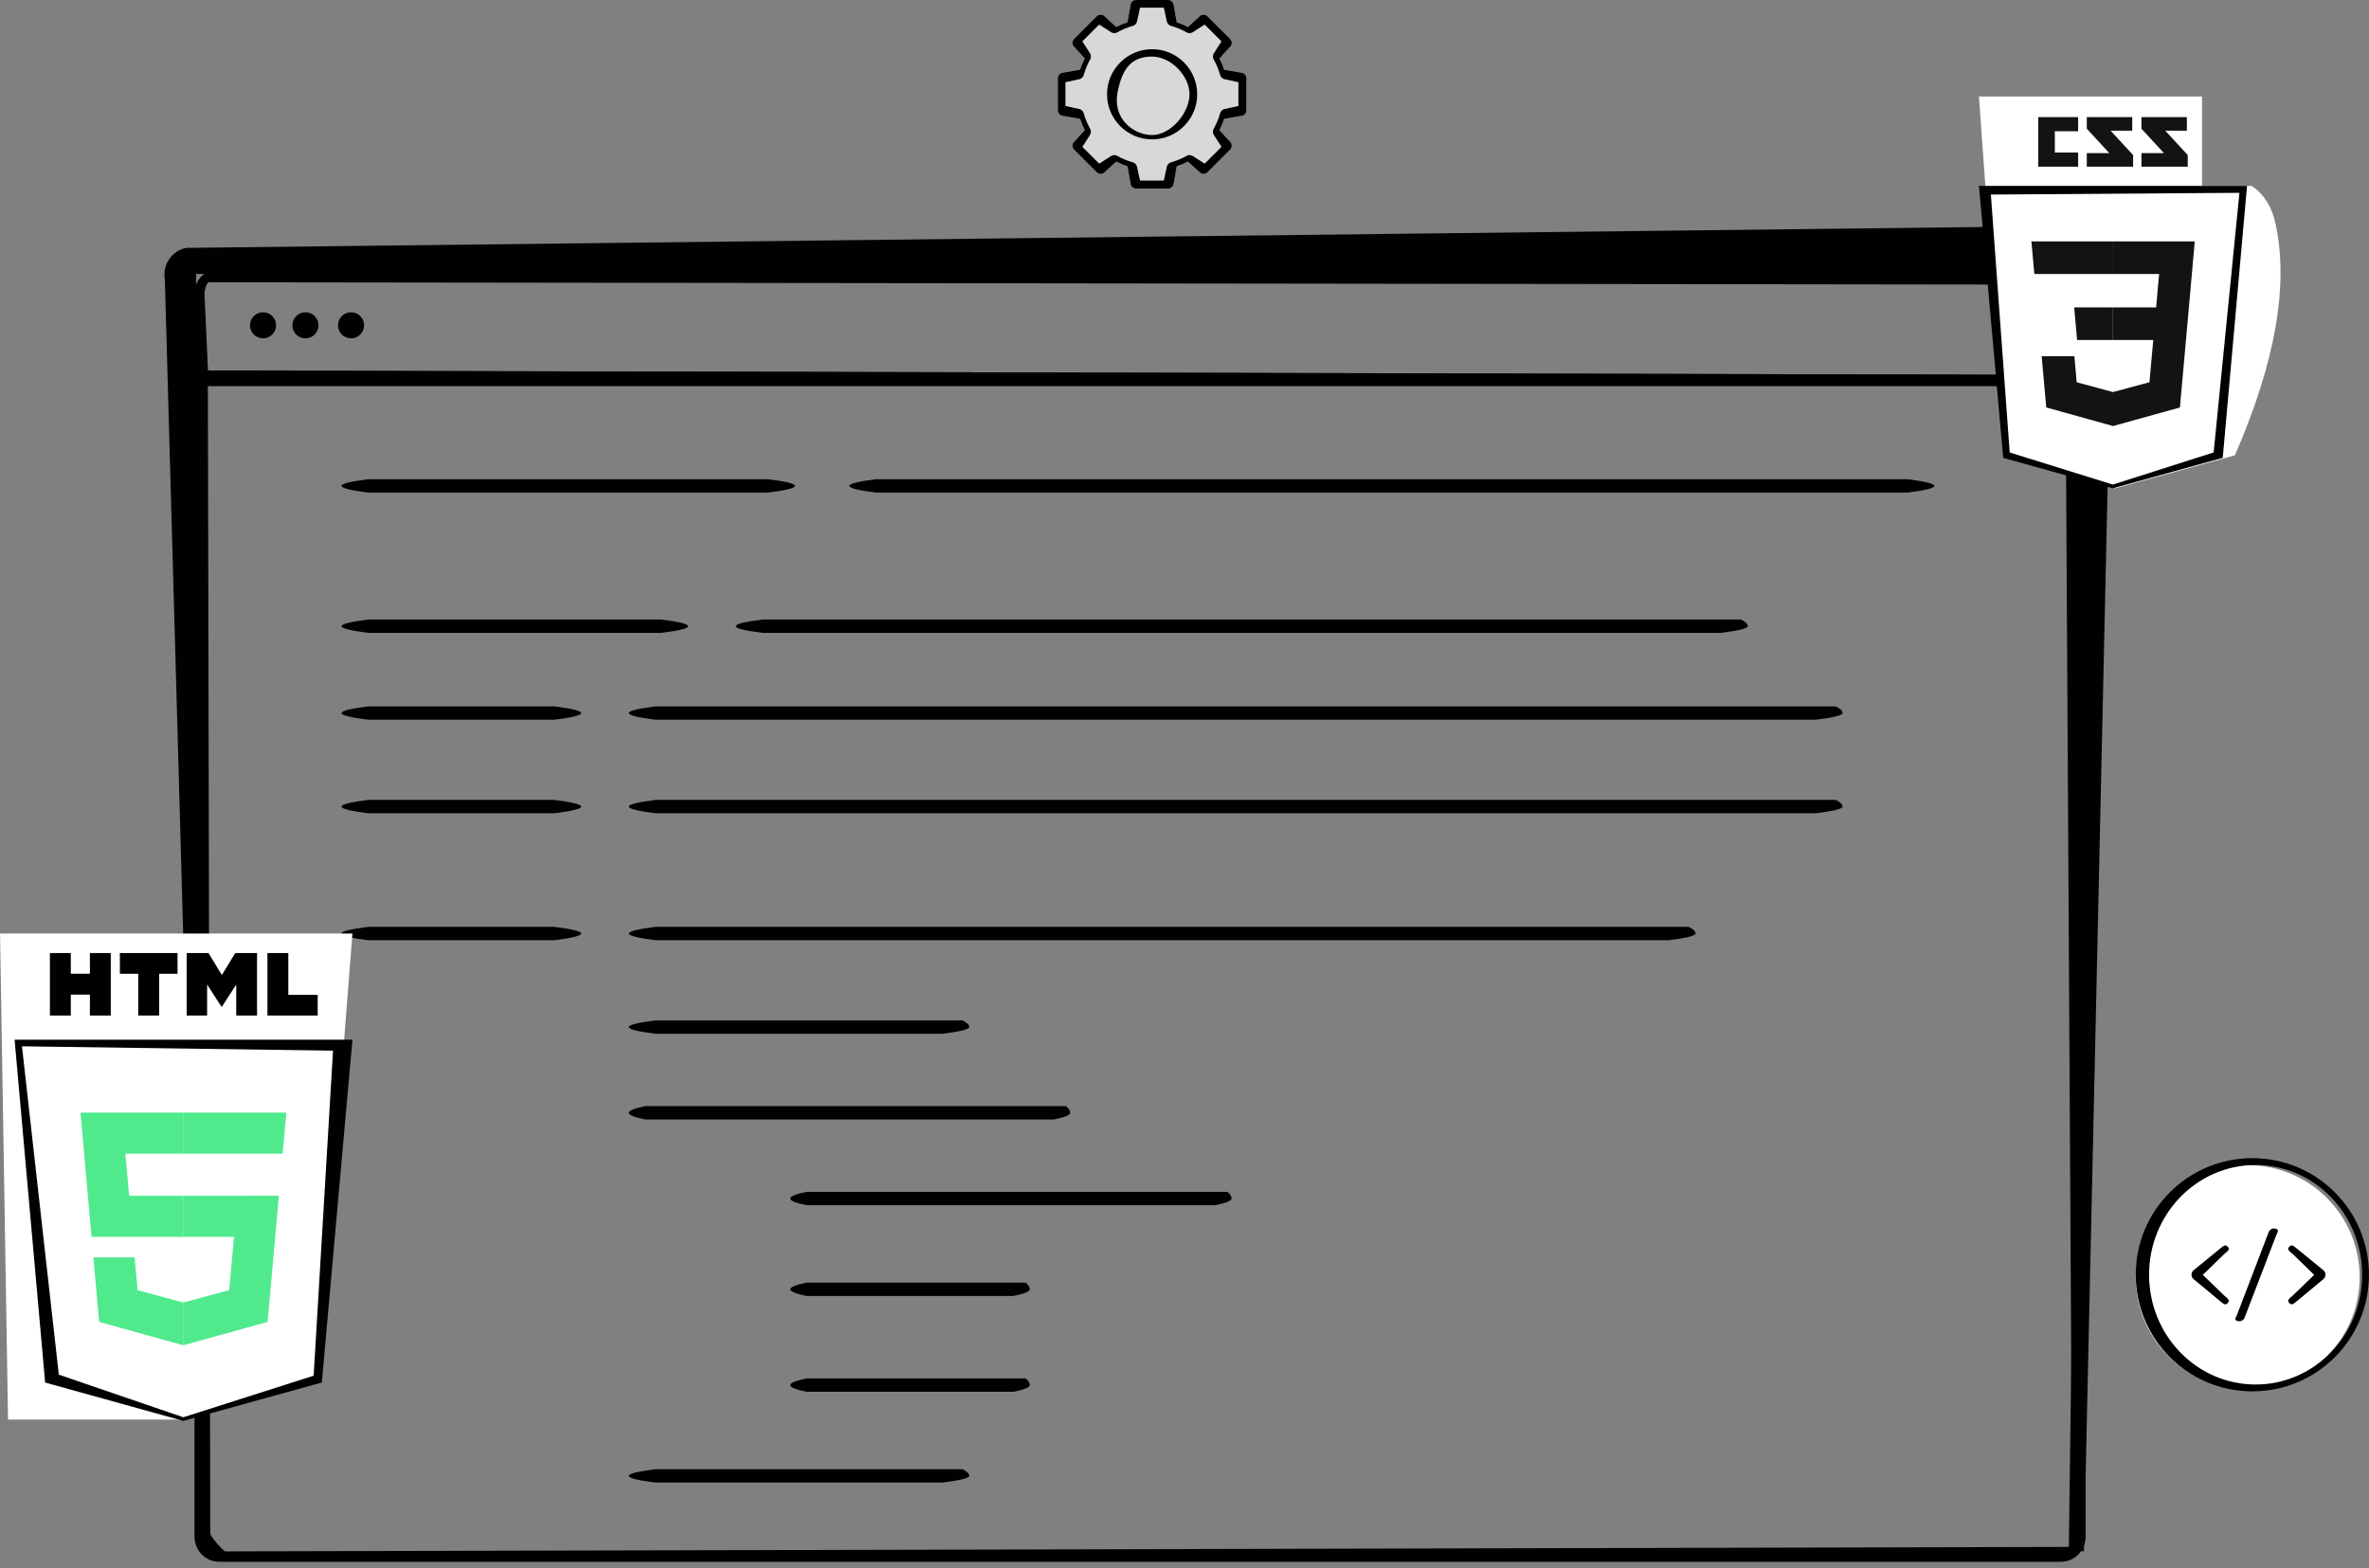<svg xmlns="http://www.w3.org/2000/svg" width="589" height="390" viewBox="0 0 589 390">
    <rect x="0" y="0" width="589" height="390" fill="#808080" stroke="none"/>
    <g fill="none" fill-rule="evenodd">
        <g>
            <g>
                <g>
                    <g>
                        <path fill="#000103" fill-rule="nonzero" d="M477.228 56.164c3.653-.644 7.103 1.879 7.754 5.574l-7.208 324.045-3.762-.319 4.185-316.97L8.383 68.12l2.62 278.204-2.62-.221L.637 69.53c-.652-3.694 1.728-7.246 5.38-7.89z" transform="translate(-246 -181) translate(246.016 181) translate(40.334)"/>
                        <g fill="#000103">
                            <g>
                                <g fill-rule="nonzero">
                                    <path d="M477.667 10.237L7.477 9.138v289.953c0 3.447 2.719 6.28 6.127 6.28H471.54c3.408 0 6.127-2.834 6.127-6.28V10.237zM10.8 10.8l461.882 1.662 1.662 287.914c0 .739-.535 1.297-1.143 1.297l-458.063 1.11c-.543-.083-3.735-3.739-3.735-4.417L10.799 10.8z" transform="translate(-246 -181) translate(246.016 181) translate(40.334) translate(0 65.768) translate(.53 .267) translate(0 16.966)"/>
                                </g>
                                <g>
                                    <path fill-rule="nonzero" d="M464.894.83H6.958C3.584.83.83 3.533.83 6.889v23.1h470.19v-23.1c0-3.356-2.753-6.057-6.127-6.057zm.95 3.912l.17.012c.558.078.972.532.972 1.061l.71 21.388-463.506-1.1-.883-19.215c0-.582.5-2.734 1.143-2.734l461.393.588z" transform="translate(-246 -181) translate(246.016 181) translate(40.334) translate(0 65.768) translate(.53 .267) translate(6.646)"/>
                                    <g transform="translate(-246 -181) translate(246.016 181) translate(40.334) translate(0 65.768) translate(.53 .267) translate(6.646) translate(14.63 11.618)">
                                        <circle cx="3.242" cy="3.242" r="3.242"/>
                                        <circle cx="13.778" cy="3.242" r="3.242"/>
                                        <circle cx="25.124" cy="3.242" r="3.242"/>
                                    </g>
                                </g>
                            </g>
                            <path fill-rule="nonzero" d="M150.632 53.4c4.457.554 6.685 1.107 6.685 1.661s-2.228 1.108-6.685 1.662H51.204c-4.43-.554-6.645-1.108-6.645-1.662 0-.554 2.215-1.107 6.645-1.661h99.428zM124.05 88.29c4.456.554 6.684 1.108 6.684 1.662 0 .554-2.228 1.107-6.685 1.661H51.204c-4.43-.554-6.645-1.107-6.645-1.661s2.215-1.108 6.645-1.662h72.845zm268.442 0c1.134.554 1.7 1.108 1.7 1.662 0 .554-2.227 1.107-6.684 1.661H149.23c-4.43-.554-6.646-1.107-6.646-1.661s2.215-1.108 6.646-1.662h243.262zM97.466 109.89c4.457.553 6.685 1.107 6.685 1.66 0 .554-2.228 1.108-6.685 1.662H51.204c-4.43-.554-6.645-1.108-6.645-1.661 0-.554 2.215-1.108 6.645-1.662h46.262zm318.603 0c1.134.553 1.7 1.107 1.7 1.66 0 .554-2.228 1.108-6.684 1.662H122.647c-4.43-.554-6.646-1.108-6.646-1.661 0-.554 2.215-1.108 6.646-1.662h293.422zM97.466 133.15c4.457.553 6.685 1.107 6.685 1.66 0 .555-2.228 1.109-6.685 1.662H51.204c-4.43-.553-6.645-1.107-6.645-1.661s2.215-1.108 6.645-1.662h46.262zm318.603 0c1.134.553 1.7 1.107 1.7 1.66 0 .555-2.228 1.109-6.684 1.662H122.647c-4.43-.553-6.646-1.107-6.646-1.661s2.215-1.108 6.646-1.662h293.422zM97.466 164.716c4.457.554 6.685 1.108 6.685 1.662 0 .553-2.228 1.107-6.685 1.661H51.204c-4.43-.554-6.645-1.108-6.645-1.661 0-.554 2.215-1.108 6.645-1.662h46.262zm282.051 0c1.134.554 1.7 1.108 1.7 1.662 0 .553-2.228 1.107-6.684 1.661H122.647c-4.43-.554-6.646-1.108-6.646-1.661 0-.554 2.215-1.108 6.646-1.662h256.87zm-180.576 23.26c1.134.554 1.7 1.108 1.7 1.662 0 .554-2.228 1.107-6.684 1.661h-71.31c-4.43-.554-6.646-1.107-6.646-1.661s2.215-1.108 6.646-1.662h76.294zm0 111.606c1.134.554 1.7 1.108 1.7 1.662 0 .554-2.228 1.107-6.684 1.661h-71.31c-4.43-.554-6.646-1.107-6.646-1.661s2.215-1.108 6.646-1.662h76.294zm25.74-90.288c.694.554 1.04 1.108 1.04 1.662 0 .554-1.362 1.107-4.088 1.661H120.066c-2.71-.554-4.065-1.107-4.065-1.661s1.355-1.108 4.065-1.662h104.616zm40.129 21.318c.693.554 1.04 1.108 1.04 1.662 0 .554-1.363 1.107-4.089 1.661H160.194c-2.71-.554-4.065-1.107-4.065-1.661s1.355-1.108 4.065-1.662H264.81zm-50.16 22.572c.693.554 1.04 1.108 1.04 1.662 0 .554-1.363 1.107-4.089 1.661h-51.407c-2.71-.554-4.065-1.107-4.065-1.661s1.355-1.108 4.065-1.662h54.456zm0 23.826c.693.554 1.04 1.108 1.04 1.662 0 .554-1.363 1.107-4.089 1.661h-51.407c-2.71-.554-4.065-1.107-4.065-1.661s1.355-1.108 4.065-1.662h54.456zM433.902 53.4c4.457.554 6.685 1.107 6.685 1.661s-2.228 1.108-6.685 1.662H177.475c-4.43-.554-6.646-1.108-6.646-1.662 0-.554 2.215-1.107 6.646-1.661h256.427z" transform="translate(-246 -181) translate(246.016 181) translate(40.334) translate(0 65.768)"/>
                        </g>
                        <g>
                            <path fill="#D8D8D8" d="M45.792 18.108l-4.442-.784c-.313-.96-.702-1.895-1.16-2.797l2.833-3.103c.356-.555.278-1.283-.188-1.749L37.22 4.06c-.466-.466-1.194-.544-1.749-.188l-3.103 2.833c-.902-.458-1.838-.846-2.797-1.16l-.784-4.442C28.647.46 28.077 0 27.417 0h-7.94c-.659 0-1.23.46-1.369 1.103l-.784 4.442c-.96.314-1.895.702-2.797 1.16l-3.103-2.833c-.555-.356-1.283-.278-1.749.188L4.06 9.675c-.466.466-.544 1.194-.188 1.749l2.833 3.103c-.458.902-.846 1.838-1.16 2.797l-4.442.784c-.644.14-1.103.71-1.103 1.37v7.94c0 .659.46 1.229 1.103 1.369l4.442.784c.314.96.702 1.895 1.16 2.797L3.872 35.47c-.356.555-.278 1.283.188 1.749l5.615 5.615c.466.466 1.194.544 1.749.188l3.103-2.833c.902.458 1.838.847 2.797 1.16l.784 4.442c.14.644.71 1.103 1.37 1.103h7.94c.659 0 1.23-.46 1.369-1.103l.784-4.442c.96-.313 1.895-.702 2.797-1.16l3.103 2.833c.555.356 1.283.278 1.749-.188l5.615-5.615c.466-.466.544-1.194.188-1.749l-2.833-3.103c.458-.902.847-1.838 1.16-2.797l4.442-.784c.644-.14 1.103-.71 1.103-1.37v-7.94c0-.659-.46-1.229-1.103-1.369z" transform="translate(-246 -181) translate(246.016 181) translate(40.334) translate(222.65)"/>
                            <path fill="#000" fill-rule="nonzero" d="M23.448 12.238c-6.182 0-11.21 5.028-11.21 11.21 0 6.18 5.028 11.21 11.21 11.21 6.18 0 11.21-5.03 11.21-11.21 0-6.182-5.03-11.21-11.21-11.21zm0 21.341c-4.636 0-9.84-4.051-8.595-10.607 1.246-6.556 3.959-8.904 8.595-8.904 4.635 0 9.293 4.744 9.293 9.38 0 4.635-4.658 10.131-9.293 10.131z" transform="translate(-246 -181) translate(246.016 181) translate(40.334) translate(222.65)"/>
                            <path fill="#000" fill-rule="nonzero" d="M45.792 18.108l-4.442-.784c-.313-.96-.702-1.895-1.16-2.797l2.833-3.103c.356-.555.278-1.283-.188-1.749L37.22 4.06c-.466-.466-1.194-.544-1.749-.188l-3.103 2.833c-.902-.458-1.838-.846-2.797-1.16l-.784-4.442C28.647.46 28.077 0 27.417 0h-7.94c-.659 0-1.23.46-1.369 1.103l-.784 4.442c-.96.314-1.895.702-2.797 1.16l-3.103-2.833c-.555-.356-1.283-.278-1.749.188L4.06 9.675c-.466.466-.544 1.194-.188 1.749l2.833 3.103c-.458.902-.846 1.838-1.16 2.797l-4.442.784c-.644.14-1.103.71-1.103 1.37v7.94c0 .659.46 1.229 1.103 1.369l4.442.784c.314.96.702 1.895 1.16 2.797L3.872 35.47c-.356.555-.278 1.283.188 1.749l5.615 5.615c.466.466 1.194.544 1.749.188l3.103-2.833c.902.458 1.838.847 2.797 1.16l.784 4.442c.14.644.71 1.103 1.37 1.103h7.94c.659 0 1.23-.46 1.369-1.103l.784-4.442c.96-.313 1.895-.702 2.797-1.16l3.103 2.833c.555.356 1.283.278 1.749-.188l5.615-5.615c.466-.466.544-1.194.188-1.749l-2.833-3.103c.458-.902.847-1.838 1.16-2.797l4.442-.784c.644-.14 1.103-.71 1.103-1.37v-7.94c0-.659-.46-1.229-1.103-1.369zm-.888 8.252l-3.442.748c-.53.115-.95.513-1.096 1.034-.378 1.357-.923 2.669-1.617 3.9-.266.471-.25 1.051.043 1.506l1.906 2.965-4.184 4.185-2.966-1.906c-.455-.293-1.035-.31-1.506-.043-1.231.694-2.543 1.239-3.9 1.617-.521.145-.919.567-1.034 1.096l-.748 3.442h-5.918l-.749-3.442c-.115-.53-.513-.95-1.034-1.096-1.356-.378-2.669-.923-3.9-1.617-.47-.266-1.05-.25-1.506.043l-2.965 1.906-4.184-4.185 1.905-2.965c.293-.455.31-1.035.044-1.506-.695-1.231-1.239-2.543-1.617-3.9-.146-.521-.567-.919-1.096-1.034l-3.443-.748v-5.918l3.443-.749c.528-.115.95-.513 1.096-1.034.378-1.356.922-2.669 1.616-3.9.267-.47.25-1.05-.043-1.506l-1.906-2.965 4.185-4.185 2.965 1.906c.455.293 1.035.31 1.506.043 1.231-.694 2.544-1.238 3.9-1.616.521-.146.92-.568 1.034-1.096l.749-3.443h5.918l.748 3.443c.115.528.513.95 1.034 1.096 1.357.378 2.669.922 3.9 1.616.471.267 1.051.25 1.506-.043l2.965-1.906 4.185 4.185-1.906 2.965c-.293.455-.31 1.035-.044 1.507.695 1.23 1.24 2.543 1.618 3.9.145.52.567.918 1.095 1.033l3.443.749v5.918z" transform="translate(-246 -181) translate(246.016 181) translate(40.334) translate(222.65)"/>
                        </g>
                    </g>
                    <g transform="translate(-246 -181) translate(246.016 181) translate(40.334) translate(490.65 288)">
                        <circle cx="27.84" cy="29.58" r="27.84" fill="#FFF"/>
                        <path fill="#000" fill-rule="nonzero" d="M28.996 0C12.982 0 0 12.982 0 28.996S12.982 57.99 28.996 57.99 57.99 45.01 57.99 28.996C57.991 12.982 45.01 0 28.996 0zm.81 1.7c14.627 0 26.485 12.22 26.485 27.296 0 15.074-11.858 27.295-26.485 27.295-14.627 0-26.485-12.22-26.485-27.295C3.321 13.92 15.18 1.7 29.806 1.7z"/>
                        <g fill="#000" fill-rule="nonzero">
                            <g>
                                <path d="M19.3.875L11.401 21.52c-.314.732-.732 1.13 0 1.443.733.314 1.58-.025 1.894-.757l7.897-20.59c.314-.732.733-1.185 0-1.499-.732-.314-1.58.025-1.894.758z" transform="translate(13.58 17.48) translate(.19 .004)"/>
                                <path d="M8.827 10.371L1.812 4.644c-.622-.498-1.045-.622-1.542 0-.498.622.215 1.096.837 1.593L6.56 11.54l-5.453 5.264c-.622.497-1.335 1.01-.837 1.632.498.623.921.498 1.542 0l7.015-5.812c.722-.577.722-1.675 0-2.253z" transform="translate(13.58 17.48) translate(.19 .004) matrix(-1 0 0 1 9.471 0)"/>
                                <path d="M32.869 10.371l-7.015-5.727c-.622-.498-1.045-.622-1.543 0s.216 1.096.838 1.593L30.6 11.54l-5.452 5.264c-.622.497-1.336 1.01-.838 1.632.498.623.921.498 1.543 0l7.015-5.812c.72-.577.721-1.675 0-2.253z" transform="translate(13.58 17.48) translate(.19 .004)"/>
                            </g>
                        </g>
                    </g>
                </g>
                <g>
                    <path fill="#FFF" d="M0 0h55.466v22.22h12.368c3.016 2.063 4.978 5.167 5.886 9.312 3.358 15.322-.005 34.555-10.09 57.698l-29.763 8.2-27.473-8.2L0 0z" transform="translate(-246 -181) translate(246.016 181) translate(492.005 24)"/>
                    <g fill-rule="nonzero">
                        <path fill="#131313" d="M51.697 3.383h-5.372l5.588 6.067v2.885H40.4V8.956h5.588L40.4 2.89V0h11.3l-.003 3.383zm-13.582 0h-5.38L38.33 9.45v2.885H26.814V8.956h5.588L26.814 2.89V0h11.3v3.383zm-13.451.139h-5.797v5.295h5.797v3.522h-9.922V0h9.922v3.522z" transform="translate(-246 -181) translate(246.016 181) translate(492.005 24) translate(0 5.113)"/>
                        <g fill="#000103">
                            <path d="M66.655 0H0l6.032 67.645 27.255 7.564 27.329-7.575L66.656 0zm-1.888 1.727l-6.413 64.562-25.067 7.991-25.64-7.98L2.966 2.16l61.8-.432z" transform="translate(-246 -181) translate(246.016 181) translate(492.005 24) translate(0 5.113) translate(0 17.107)"/>
                        </g>
                        <path fill="#131313" d="M33.328 47.326L44.058 47.326 44.796 39.025 33.328 39.025 33.328 30.921 53.661 30.921 53.467 33.097 51.474 55.442 33.328 55.442zM33.371 68.384L33.335 68.384 24.306 65.945 23.728 59.479 15.594 59.479 16.732 72.209 33.342 76.832 33.39 76.832 33.39 68.384z" transform="translate(-246 -181) translate(246.016 181) translate(492.005 24) translate(0 5.113)"/>
                        <path fill="#131313" d="M43.37 55.087L42.394 65.937 33.35 68.377 33.35 76.825 49.971 72.217 50.092 70.845 51.503 55.083 43.37 55.083zM33.357 30.92v8.109h-19.58l-.168-1.822-.37-4.11-.194-2.176h20.312zm-.03 16.406v8.108h-8.926l-.158-1.821-.369-4.11-.194-2.177h9.648z" transform="translate(-246 -181) translate(246.016 181) translate(492.005 24) translate(0 5.113)"/>
                    </g>
                </g>
                <path fill="#FFF" d="M0 232.147L87.611 232.147 78.972 342.78 45.564 353 1.984 353z" transform="translate(-246 -181) translate(246.016 181)"/>
                <g>
                    <path fill="#000103" fill-rule="nonzero" d="M84 21.553H0L7.6 106.8l34.35 9.536 34.441-9.549L84 21.553zm-4.828 2.72l-4.815 80.82-32.407 10.345-30.955-10.603-9.16-81.65 77.337 1.088z" transform="translate(-246 -181) translate(246.016 181) translate(3.611 237)"/>
                    <path fill="#50EA8D" d="M42 60.353H28.48l-.935-10.464H42V39.671H16.378l.245 2.742 2.51 28.158H42V60.353zm0 26.537l-.045.012-11.38-3.073-.727-8.149H19.59l1.431 16.044 20.931 5.81.047-.013V86.89z" transform="translate(-246 -181) translate(246.016 181) translate(3.611 237)"/>
                    <path fill="#000" fill-rule="nonzero" d="M8.784 0h5.192v5.13h4.75V0h5.193v15.536h-5.193v-5.202h-4.75v5.202H8.784V0zm21.964 5.152h-4.571V0h14.338v5.152H35.94v10.384h-5.193V5.152zM42.79 0h5.415l3.33 5.459L54.863 0h5.416v15.536h-5.172v-7.7l-3.572 5.523h-.09L47.87 7.835v7.7h-5.08V0zm20.073 0h5.194v10.4h7.303v5.136H62.863V0z" transform="translate(-246 -181) translate(246.016 181) translate(3.611 237)"/>
                    <path fill="#50EA8D" d="M41.965 60.353V70.57h12.582l-1.186 13.252-11.396 3.076v10.63l20.947-5.805.153-1.727 2.402-26.9.25-2.744H41.964zm0-20.682V49.89h24.681l.205-2.296.465-5.18.245-2.742H41.965z" transform="translate(-246 -181) translate(246.016 181) translate(3.611 237)"/>
                </g>
            </g>
        </g>
    </g>
</svg>
